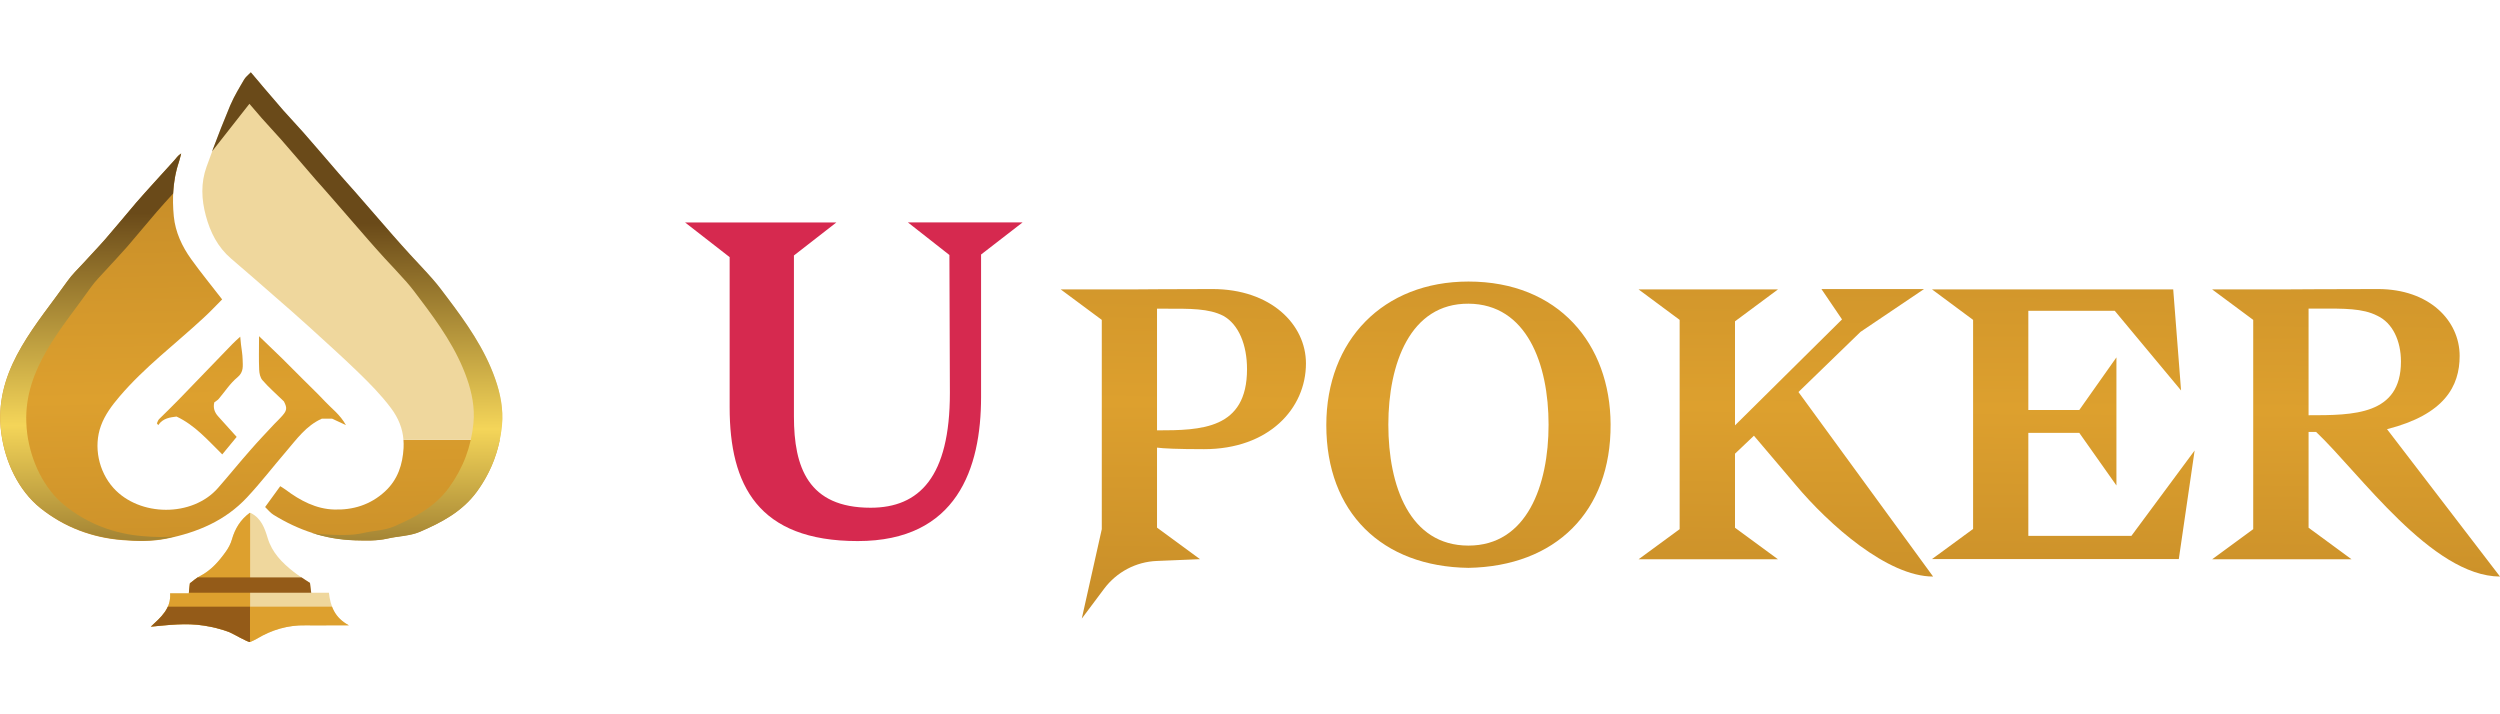 <svg enable-background="new 0 0 210 60" viewBox="0 0 210 60" xmlns="http://www.w3.org/2000/svg" xmlns:xlink="http://www.w3.org/1999/xlink"><linearGradient id="a"><stop offset="0" stop-color="#b17a23"/><stop offset=".47" stop-color="#dda02e"/><stop offset="1" stop-color="#b17a23"/></linearGradient><linearGradient id="b" gradientUnits="userSpaceOnUse" x1="32.683" x2="31.191" xlink:href="#a" y1="66.025" y2="-4.097"/><linearGradient id="c" gradientUnits="userSpaceOnUse" x1="17.502" x2="16.01" xlink:href="#a" y1="66.348" y2="-3.774"/><linearGradient id="d" gradientUnits="userSpaceOnUse" x1="15.197" x2="13.706" xlink:href="#a" y1="66.397" y2="-3.725"/><linearGradient id="e"><stop offset="0" stop-color="#4a290a"/><stop offset=".486" stop-color="#f4d559"/><stop offset=".907" stop-color="#6a4a19"/></linearGradient><linearGradient id="f" gradientUnits="userSpaceOnUse" x1="7.79" x2="7.567" xlink:href="#e" y1="56.215" y2="14"/><linearGradient id="g" gradientUnits="userSpaceOnUse" x1="30.174" x2="29.957" xlink:href="#e" y1="56.098" y2="14.961"/><clipPath id="h"><path d="m14.29 49.84h1.57c.04-.35.06-.58.09-.84.28-.21.54-.45.85-.61.94-.48 1.6-1.25 2.19-2.08.21-.3.39-.64.49-.99.26-.91.72-1.67 1.5-2.24.02 0 .06 0 .1.02.87.44 1.16 1.28 1.41 2.11.37 1.22 1.21 2.06 2.16 2.81.44.35.92.63 1.39.95.03.25.06.49.1.82h1.49c.13 1.16.49 2.1 1.68 2.74h-1.53c-.7 0-1.41.01-2.11 0-1.48-.03-2.84.37-4.1 1.13-.18.11-.38.19-.56.27-.13.06-1.54-.76-1.79-.85-.68-.25-1.38-.42-2.09-.53-1.51-.24-2.95-.05-4.46.09.85-.79 1.71-1.51 1.62-2.8z"/></clipPath><linearGradient id="i" gradientUnits="userSpaceOnUse" x1="99.065" x2="99.667" xlink:href="#a" y1="70.604" y2="-7.689"/><linearGradient id="j" gradientUnits="userSpaceOnUse" x1="123.084" x2="123.687" xlink:href="#a" y1="70.789" y2="-7.504"/><linearGradient id="k" gradientUnits="userSpaceOnUse" x1="149.748" x2="150.35" xlink:href="#a" y1="70.994" y2="-7.299"/><linearGradient id="l" gradientUnits="userSpaceOnUse" x1="173" x2="173.602" xlink:href="#a" y1="71.173" y2="-7.12"/><linearGradient id="m" gradientUnits="userSpaceOnUse" x1="197.643" x2="198.245" xlink:href="#a" y1="71.363" y2="-6.93"/><path d="m33.89 36.94c.02.23.02.46.01.7-.08 1.36-.47 2.64-1.57 3.65-1.23 1.13-2.7 1.56-4.26 1.51-1.51-.04-2.86-.75-4.07-1.66-.14-.11-.3-.19-.46-.3-.44.61-.84 1.17-1.27 1.75.23.22.44.49.7.65 2.1 1.3 4.37 2.07 6.85 2.14.91.02 1.82.06 2.73-.15.9-.21 1.89-.21 2.72-.57 1.81-.78 3.55-1.69 4.78-3.37.97-1.34 1.61-2.78 1.93-4.35z" fill="url(#b)"/><path d="m15.02 33.56c1.5-1.55 2.99-3.1 4.49-4.65.18-.19.38-.36.67-.63.03.29.04.46.06.63.05.42.13.85.14 1.27.01.54.12 1.06-.44 1.52-.61.5-1.05 1.2-1.57 1.81-.1.12-.25.19-.37.29-.11.46.02.84.33 1.18.5.56 1 1.12 1.55 1.72-.38.46-.76.92-1.21 1.47-1.23-1.21-2.29-2.45-3.84-3.18-.52.07-1.13.12-1.54.72-.04-.05-.07-.1-.11-.15.06-.12.09-.26.18-.35.55-.54 1.11-1.09 1.66-1.65z" fill="url(#c)"/><path d="m14.29 49.84h1.57c.04-.35.06-.58.09-.84.28-.21.54-.45.85-.61.94-.48 1.6-1.25 2.19-2.08.21-.3.39-.64.49-.99.26-.91.72-1.67 1.5-2.24.02 0 .06 0 .1.02.87.44 1.16 1.28 1.41 2.11.37 1.22 1.21 2.06 2.16 2.81.44.35.92.63 1.39.95.03.25.06.49.1.82h1.49c.13 1.16.49 2.1 1.68 2.74h-1.53c-.7 0-1.41.01-2.11 0-1.48-.03-2.84.37-4.1 1.13-.18.11-.38.19-.56.27-.13.06-1.54-.76-1.79-.85-.68-.25-1.38-.42-2.09-.53-1.51-.24-2.95-.05-4.46.09.85-.79 1.71-1.51 1.62-2.8z" fill="#efd79d"/><path d="m.11 36.43c-.05-.34-.08-.69-.09-1.02-.17-4.71 3.1-8.2 5.64-11.79.39-.55.88-1.02 1.34-1.51.61-.68 1.25-1.33 1.85-2.02.88-1.01 1.72-2.04 2.59-3.06.49-.57 1-1.12 1.5-1.68.56-.62 1.12-1.23 1.68-1.85.18-.2.33-.44.6-.6-.06.22-.11.45-.18.67-.51 1.5-.59 3.06-.44 4.61.13 1.31.69 2.52 1.46 3.59.81 1.13 1.69 2.2 2.6 3.38-.51.51-1.02 1.06-1.57 1.56-2.36 2.19-4.96 4.14-7.06 6.61-.63.74-1.22 1.53-1.55 2.44-.64 1.75-.2 3.84 1.05 5.23 2.18 2.42 6.63 2.47 8.79-.01.92-1.05 1.79-2.13 2.71-3.17.65-.75 1.34-1.47 2.02-2.2.17-.18.35-.34.51-.52.56-.59.59-.78.29-1.37-.7-.68-1.29-1.19-1.8-1.78-.19-.21-.27-.58-.28-.89-.04-.87-.01-1.74-.01-2.81.74.71 1.34 1.28 1.93 1.86.6.59 1.19 1.18 1.78 1.78.61.61 1.24 1.21 1.83 1.84.56.6 1.25 1.08 1.76 1.99-.5-.23-.82-.38-1.16-.54h-.87c-1.32.59-2.1 1.71-3.01 2.77-1.09 1.27-2.12 2.61-3.27 3.84-1.84 1.97-4.17 2.94-6.77 3.47-1.24.25-2.48.22-3.7.12-2.54-.2-4.88-1.08-6.88-2.68-1.86-1.49-2.97-3.91-3.29-6.26z" fill="url(#d)"/><g fill="none"><path d="m15 33.56c1.5-1.55 2.99-3.1 4.49-4.65.18-.19.38-.36.67-.63.03.29.04.46.06.63.05.42.13.85.14 1.27.01.54.12 1.06-.44 1.52-.61.5-1.05 1.2-1.57 1.81-.1.12-.25.19-.37.29-.11.46.02.84.33 1.18.5.56 1 1.12 1.55 1.72-.38.46-.76.92-1.21 1.47-1.23-1.21-2.29-2.45-3.84-3.18-.52.07-1.13.12-1.54.72-.04-.05-.07-.1-.11-.15.06-.12.09-.26.18-.35.55-.54 1.11-1.09 1.66-1.65z"/><path d="m7.61 24.14c-2.44 3.46-5.59 6.82-5.42 11.34.01.32.04.65.08.98.31 2.26 1.38 4.58 3.15 6 1.93 1.55 4.17 2.39 6.62 2.58.89.07 1.79.11 2.69.01-.26.06-.52.12-.78.17-1.24.25-2.48.22-3.7.12-2.54-.2-4.88-1.08-6.88-2.68-1.84-1.48-2.96-3.89-3.27-6.24-.05-.34-.07-.68-.09-1.02-.17-4.71 3.1-8.2 5.64-11.79.38-.55.88-1.01 1.33-1.51.61-.68 1.25-1.33 1.85-2.02.88-1.01 1.72-2.04 2.59-3.06.49-.57 1-1.12 1.5-1.68.56-.62 1.12-1.23 1.68-1.85.18-.2.33-.44.6-.6-.06.22-.11.45-.18.67-.3.88-.45 1.79-.5 2.7-.46.51-.92 1.01-1.37 1.53-.84.97-1.65 1.97-2.49 2.94-.58.66-1.19 1.3-1.78 1.95-.43.48-.9.93-1.27 1.46z"/><path d="m41.58 31.83c-.89-2.54-2.43-4.72-4.04-6.85-.38-.51-.77-1.03-1.19-1.51-.62-.71-1.27-1.38-1.91-2.08-.49-.54-.97-1.07-1.45-1.62-1.07-1.23-2.14-2.46-3.21-3.69-.44-.5-.9-1-1.33-1.5-1-1.15-1.98-2.32-2.99-3.46-.55-.63-1.13-1.22-1.68-1.85-.57-.66-1.14-1.32-1.71-1.99-.1-.11-.19-.23-.29-.34-.24-.28-.48-.57-.73-.86-.22.23-.45.4-.57.62-.1.17-.2.34-.3.51-.07.12-.14.25-.21.37 0 0 0 .01-.01.01-.24.42-.46.85-.65 1.29-.53 1.27-1.04 2.56-1.52 3.85l3.14-4c.35.41.7.81 1.05 1.22.53.61 1.09 1.18 1.62 1.79.97 1.11 1.93 2.24 2.89 3.35.43.49.87.97 1.29 1.46 1.04 1.19 2.07 2.39 3.11 3.58.46.53.93 1.05 1.4 1.57.62.67 1.25 1.33 1.85 2.01.41.47.78.96 1.15 1.46 1.56 2.06 3.05 4.17 3.91 6.63.42 1.19.67 2.45.55 3.74-.19 1.99-.86 3.78-2.05 5.42-1.18 1.63-2.87 2.51-4.62 3.27-.81.35-1.76.35-2.63.56-.88.2-1.76.17-2.64.14-.55-.02-1.09-.07-1.62-.15 1.15.37 2.36.58 3.62.62.91.02 1.82.06 2.73-.15.9-.21 1.89-.21 2.72-.57 1.81-.78 3.55-1.69 4.78-3.37 1.23-1.69 1.91-3.54 2.11-5.59.12-1.36-.15-2.66-.57-3.89z"/></g><path d="m7.63 24.14c-2.44 3.46-5.59 6.82-5.42 11.34.01.32.04.65.08.98.31 2.26 1.38 4.58 3.15 6 1.93 1.55 4.17 2.39 6.62 2.58.89.07 1.79.11 2.69.01-.26.06-.52.12-.78.17-1.24.25-2.48.22-3.7.12-2.54-.2-4.88-1.08-6.88-2.68-1.84-1.48-2.96-3.89-3.27-6.24-.05-.34-.07-.68-.09-1.02-.17-4.71 3.1-8.2 5.64-11.79.38-.55.88-1.01 1.33-1.51.61-.68 1.25-1.33 1.85-2.02.88-1.01 1.72-2.04 2.59-3.06.49-.57 1-1.12 1.5-1.68.56-.62 1.12-1.23 1.68-1.85.18-.2.33-.44.6-.6-.06.22-.11.45-.18.67-.3.88-.45 1.79-.5 2.7-.46.51-.92 1.01-1.37 1.53-.84.97-1.65 1.97-2.49 2.94-.58.66-1.19 1.3-1.78 1.95-.43.48-.9.93-1.27 1.46z" fill="url(#f)"/><path d="m42.16 35.69c-.04.42-.1.84-.19 1.25h-8.08c-.07-.94-.42-1.82-1.04-2.65-.83-1.11-1.79-2.08-2.77-3.03-1.35-1.31-2.75-2.56-4.14-3.83-.93-.85-1.88-1.67-2.83-2.5-1.23-1.08-2.46-2.15-3.7-3.21-1.12-.96-1.75-2.21-2.12-3.6-.37-1.37-.43-2.76.06-4.11.62-1.72 1.28-3.43 1.98-5.12.31-.76.75-1.47 1.16-2.18.13-.22.35-.39.57-.62.94 1.1 1.83 2.15 2.73 3.19.55.63 1.13 1.22 1.68 1.85 1 1.15 1.99 2.31 2.99 3.46.44.51.89 1 1.33 1.5 1.07 1.23 2.14 2.47 3.21 3.69.48.55.96 1.08 1.45 1.62.63.69 1.29 1.37 1.91 2.08.42.48.8 1 1.19 1.51 1.61 2.13 3.16 4.31 4.04 6.85.44 1.22.7 2.52.57 3.85z" fill="#efd79d"/><path d="m41.6 31.83c-.89-2.54-2.43-4.72-4.04-6.85-.38-.51-.77-1.03-1.19-1.51-.62-.71-1.27-1.38-1.91-2.08-.49-.54-.97-1.07-1.45-1.62-1.07-1.23-2.14-2.46-3.21-3.69-.44-.5-.9-1-1.33-1.5-1-1.15-1.98-2.32-2.99-3.46-.55-.63-1.13-1.22-1.68-1.85-.57-.66-1.14-1.32-1.71-1.99-.09-.12-.19-.24-.29-.35-.24-.28-.48-.57-.73-.86-.22.23-.45.4-.57.62-.1.17-.2.34-.3.51-.07.12-.14.25-.21.37 0 0 0 .01-.01.01-.24.42-.46.85-.65 1.29-.53 1.27-1.04 2.56-1.52 3.85l3.14-4c.35.41.7.81 1.05 1.22.53.61 1.09 1.18 1.62 1.79.97 1.11 1.93 2.24 2.89 3.35.43.49.87.97 1.29 1.46 1.04 1.19 2.07 2.39 3.11 3.58.46.53.93 1.05 1.4 1.57.62.67 1.25 1.33 1.85 2.01.41.47.78.96 1.15 1.46 1.56 2.06 3.05 4.17 3.91 6.63.42 1.19.67 2.45.55 3.74-.19 1.99-.86 3.78-2.05 5.42-1.18 1.63-2.87 2.51-4.62 3.27-.81.35-1.76.35-2.63.56-.88.2-1.76.17-2.64.14-.55-.02-1.09-.07-1.62-.15 1.15.37 2.36.58 3.62.62.91.02 1.82.06 2.73-.15.9-.21 1.89-.21 2.72-.57 1.81-.78 3.55-1.69 4.78-3.37 1.23-1.69 1.91-3.54 2.11-5.59.12-1.35-.14-2.65-.57-3.88z" fill="url(#g)"/><path clip-path="url(#h)" d="m14.29 49.84h1.57c.04-.35.06-.58.09-.84.28-.21.54-.45.85-.61.94-.48 1.6-1.25 2.19-2.08.21-.3.39-.64.49-.99.26-.91.72-1.67 1.5-2.24.02 0 .06 0 .1.02.87.44 1.16 1.28 1.41 2.11.37 1.22 1.21 2.06 2.16 2.81.44.35.92.63 1.39.95.03.25.06.49.1.82h1.49c.13 1.16.49 2.1 1.68 2.74h-1.53c-.7 0-1.41.01-2.11 0-1.48-.03-2.84.37-4.1 1.13-.18.11-.38.19-.56.27-1.28-.75-2.59-1.37-4.11-1.4-.45-.01-.9-.16-1.35-.14-.93.04-1.85.16-2.88.25.85-.79 1.71-1.51 1.62-2.8z" fill="none"/><path clip-path="url(#h)" d="m21 50.96h9.21v4.09h-9.21z" fill="#dda02e"/><path clip-path="url(#h)" d="m11.46 38.47h9.55v21.72h-9.55z" fill="#dda02e"/><path clip-path="url(#h)" d="m11.79 50.96h9.21v4.09h-9.21z" fill="#945b18"/><path clip-path="url(#h)" d="m14.54 48.5h12.28v1.29h-12.28z" fill="#945b18"/><path d="m82.41 21.38v11.98c0 5.97-2.02 12.09-10.36 12.09-8.38 0-10.76-4.71-10.76-11.23v-12.62l-3.74-2.91h12.7l-3.56 2.77v13.53c0 4.25 1.19 7.66 6.44 7.66 4.1 0 6.66-2.59 6.66-9.64l-.04-11.59-3.49-2.74h9.64z" fill="#d6294f"/><path d="m92.55 44.45v-17.58l-3.45-2.56h6.04s3.68-.03 6.7-.03c4.91 0 7.86 2.97 7.86 6.25 0 3.79-3.12 7.2-8.56 7.2-2.26 0-3.42-.06-3.95-.13v6.72l3.61 2.65-3.63.15c-1.75.07-3.37.93-4.42 2.33l-1.88 2.51zm4.64-18.53v10.23c3.71 0 7.56-.09 7.56-5.14 0-2.05-.7-3.76-1.99-4.48-1.23-.63-2.79-.6-4.84-.6h-.73z" fill="url(#i)"/><path d="m123.35 47.7c-7.26-.1-11.94-4.64-11.94-11.99 0-7.13 4.78-12.06 11.94-12.06 7.56 0 11.91 5.24 11.94 11.99.04 7.36-4.64 11.93-11.94 12.06zm-6.73-12.03c0 5.15 1.79 10.16 6.73 10.16 4.91 0 6.73-5.05 6.73-10.16 0-5.08-1.82-10.13-6.73-10.16-4.9-.03-6.73 5.05-6.73 10.16z" fill="url(#j)"/><path d="m156.28 27.88-5.21 5.05 11.31 15.5c-3.81 0-8.72-4.32-11.57-7.73l-3.48-4.1-1.59 1.51v6.22l3.61 2.65h-11.71l3.45-2.53v-17.58l-3.45-2.56h11.71l-3.61 2.68v8.74l8.99-8.9-1.73-2.55h8.62z" fill="url(#k)"/><path d="m177.64 26.11h-7.26v8.33h4.28l3.12-4.42v10.76l-3.12-4.42h-4.28v8.65h8.66l5.31-7.17-1.33 9.12h-20.73l3.45-2.53v-17.56l-3.45-2.56h20.26l.66 8.49z" fill="url(#l)"/><path d="m189.27 44.45v-17.58l-3.45-2.56h6.04s4.38-.03 7.89-.03c4.31 0 6.86 2.65 6.86 5.62 0 2.53-1.26 4.92-6.1 6.15l9.49 12.38c-5.74-.03-11.81-8.71-15.45-12.15h-.63v8.05l3.61 2.65h-11.71zm4.65-18.53v8.96c3.75 0 7.76 0 7.76-4.51 0-1.74-.7-3.25-1.99-3.85-1.23-.63-2.79-.6-4.84-.6z" fill="url(#m)"/></svg>